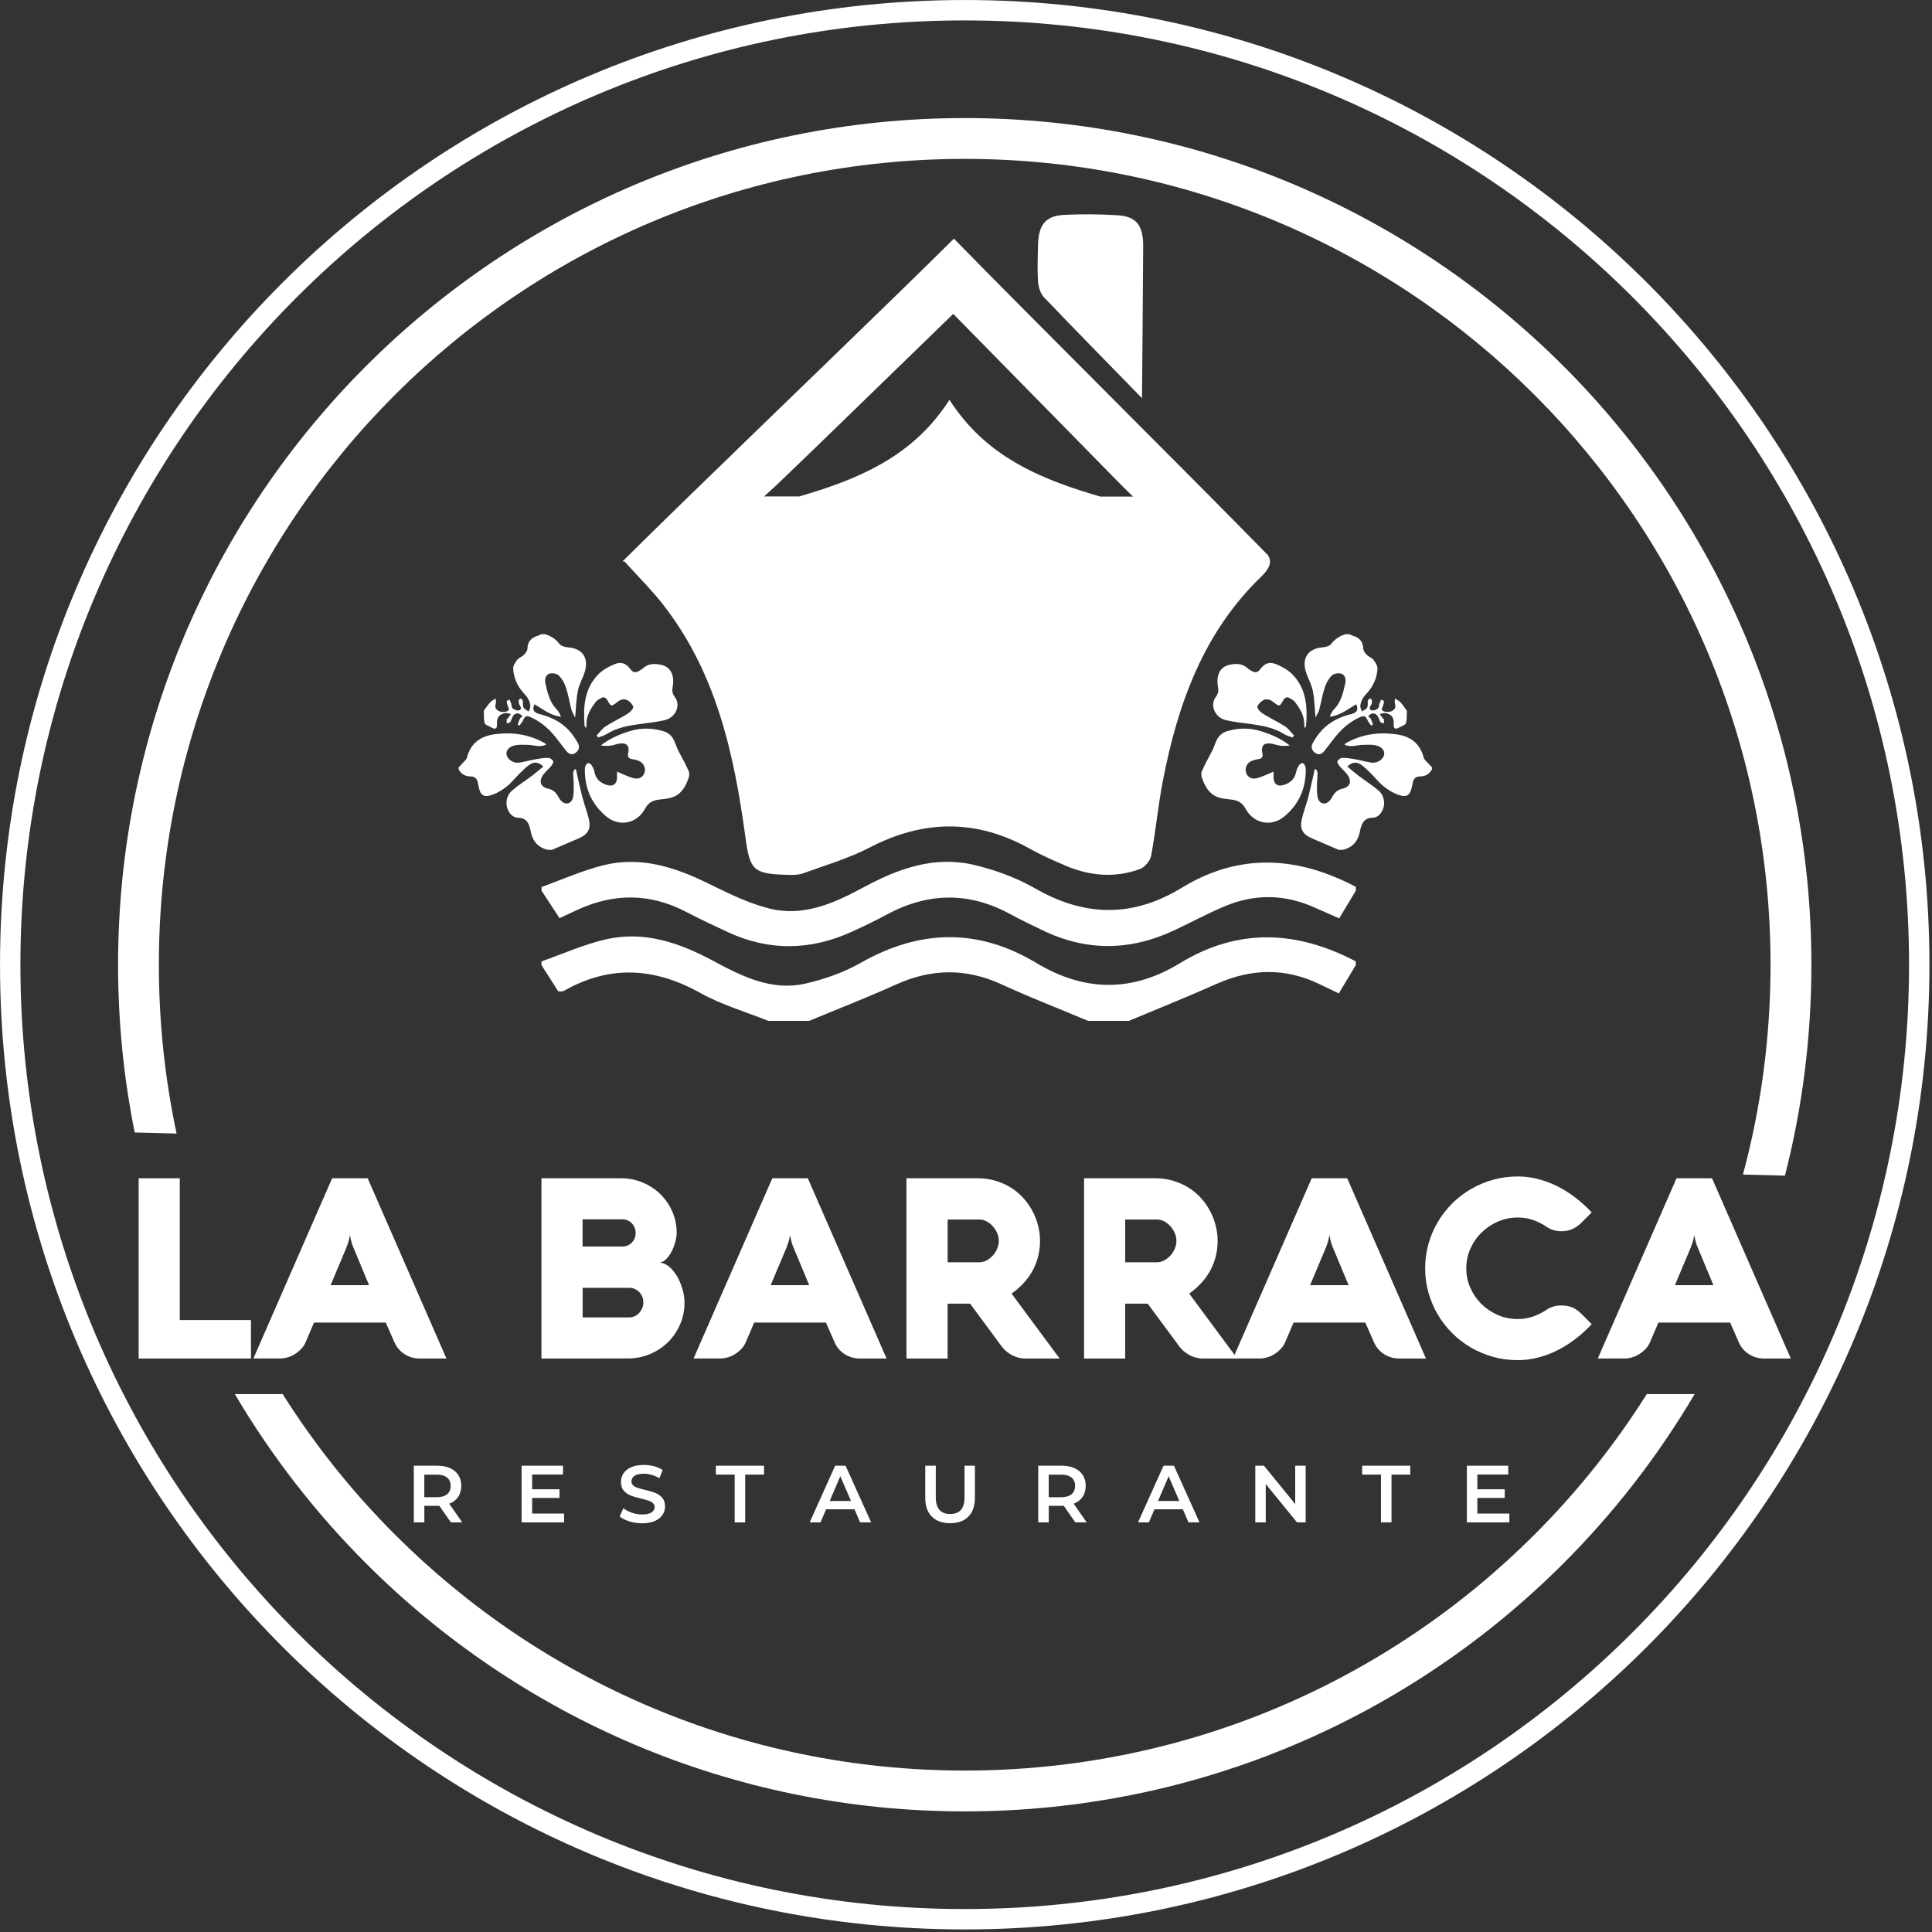 <svg xmlns="http://www.w3.org/2000/svg" width="486" height="486" viewBox="0 0 486 486" fill="none"><rect x="0" y="0" width="486" height="486" fill="#333333" stroke="none"/><g clip-path="url(#clip0_916_105)"><path d="M115.377 193.03C115.887 192.5 116.397 191.97 116.887 191.43C117.097 191.19 117.367 190.93 117.437 190.64C118.397 186.96 120.817 185.17 124.547 184.69C128.997 184.11 133.147 184.74 137.057 186.96C137.157 187.02 137.237 187.13 137.407 187.29C135.827 188.12 134.287 187.38 132.767 187.37C131.737 187.37 130.687 187.27 129.687 187.46C128.067 187.77 127.237 188.74 127.417 189.8C127.637 191.08 129.217 192.09 130.707 191.83C132.097 191.59 133.467 191.21 134.857 190.97C135.877 190.79 136.907 190.62 137.937 190.65C138.367 190.65 138.967 191.08 139.157 191.48C139.287 191.75 138.927 192.36 138.647 192.7C138.047 193.44 137.277 194.05 136.707 194.81C135.467 196.46 135.897 197.94 137.897 198.39C139.377 198.72 140.027 199.59 140.657 200.79C140.957 201.37 141.637 201.99 142.237 202.1C143.197 202.29 143.937 201.53 144.137 200.64C144.357 199.65 144.327 198.6 144.327 197.57C144.327 196.53 144.187 195.5 144.177 194.46C144.177 194.14 144.427 193.82 144.557 193.51C144.667 193.51 144.777 193.51 144.887 193.52C145.007 194.09 145.127 194.67 145.257 195.24C145.687 197.09 146.077 198.95 146.567 200.78C147.047 202.58 147.747 204.33 148.147 206.15C148.677 208.56 147.867 209.91 145.587 210.89C143.347 211.85 141.097 212.82 138.857 213.78H137.857C135.137 213.19 133.847 211.34 133.417 208.74C133.367 208.41 133.247 208.1 133.147 207.78C132.727 206.49 131.867 205.75 130.487 205.72C129.137 205.69 128.347 204.9 127.807 203.8C127.047 202.23 127.357 200.12 128.797 198.88C130.387 197.5 132.207 196.37 133.897 195.1C134.837 194.39 135.707 193.61 136.667 192.82C135.477 191.64 134.327 191.62 133.277 192.31C132.317 192.95 131.507 193.8 130.677 194.61C129.607 195.66 128.687 196.88 127.527 197.8C126.447 198.67 125.207 199.45 123.907 199.91C121.687 200.71 120.807 200.07 120.377 197.73C120.337 197.49 120.247 197.25 120.217 197C120.087 195.92 119.447 195.31 118.397 195.31C117.007 195.31 116.017 194.73 115.367 193.53V193.03H115.377Z" fill="white"></path><path d="M173.357 195.28C172.847 196.83 172.257 198.27 171.017 199.45C169.507 200.88 167.617 200.91 165.787 201.14C164.197 201.34 163.077 201.91 162.247 203.45C160.237 207.18 155.817 208.08 152.577 205.43C148.957 202.47 147.167 198.55 147.117 193.86C147.117 193.49 147.117 193.09 147.247 192.75C147.367 192.43 147.637 192.01 147.897 191.96C148.157 191.91 148.617 192.19 148.787 192.45C149.117 192.96 149.417 193.55 149.527 194.14C149.867 195.96 151.007 196.97 152.687 197.47C154.247 197.94 155.197 197.2 155.217 195.57C155.217 195.17 155.217 194.77 155.217 194.09C156.007 194.45 156.537 194.72 157.097 194.93C157.947 195.25 158.787 195.67 159.667 195.81C160.787 195.99 161.737 195.54 162.127 194.36C162.467 193.34 161.997 192.09 161.007 191.56C160.437 191.25 159.767 191.08 159.117 190.98C158.177 190.84 157.807 190.43 158.027 189.46C158.457 187.6 157.577 186.72 155.687 187.07C154.997 187.2 154.327 187.47 153.627 187.56C152.817 187.67 151.987 187.67 151.137 187.52C153.417 185.74 155.947 184.66 158.627 183.86C161.337 183.06 164.047 183.12 166.747 183.89C167.977 184.24 168.917 184.96 169.477 186.1C169.897 186.95 170.167 187.88 170.587 188.74C171.087 189.78 171.677 190.77 172.207 191.8C172.617 192.61 172.977 193.44 173.357 194.26V195.26V195.28Z" fill="white"></path><path d="M137.123 159.54C138.593 159.97 139.783 160.74 140.753 162C141.153 162.52 142.133 162.79 142.863 162.84C146.523 163.11 148.203 165.51 147.073 169.09C146.573 170.67 145.683 172.16 145.363 173.76C144.943 175.85 144.913 178.01 144.683 180.49C144.323 179.74 143.923 179.17 143.753 178.53C143.263 176.69 142.973 174.78 142.373 172.98C142.013 171.87 141.393 170.74 140.583 169.93C140.093 169.44 138.913 169.24 138.223 169.46C137.233 169.78 136.973 170.88 137.203 171.89C137.723 174.24 138.243 176.6 140.023 178.43C140.493 178.92 140.833 179.54 141.103 180.28C138.513 180.01 136.563 178.4 134.463 177.16C133.803 178.45 134.223 179.27 135.703 179.63C138.523 180.3 141.043 181.55 143.043 183.65C143.953 184.6 144.683 185.74 145.343 186.88C145.883 187.81 145.703 188.75 144.753 189.4C143.763 190.08 143.003 189.6 142.383 188.83C141.343 187.53 140.383 186.17 139.313 184.9C137.743 183.04 135.883 181.51 133.643 180.48C132.413 179.91 132.083 180.07 131.533 181.28C131.323 181.74 130.953 182.12 130.653 182.53C130.503 182.41 130.213 182.25 130.233 182.19C130.413 181.67 130.603 181.14 130.873 180.66C130.973 180.47 131.273 180.38 131.453 180.26C130.653 179.14 129.503 179.24 128.933 180.31C128.703 180.75 128.603 181.27 128.323 181.66C128.173 181.86 127.753 181.85 127.453 181.94C127.453 181.61 127.443 181.27 127.473 180.94C127.473 180.85 127.673 180.8 127.753 180.7C128.023 180.34 128.283 179.97 128.543 179.61C128.013 179.53 127.443 179.29 126.953 179.4C125.633 179.7 124.923 180.47 125.013 181.98C125.103 183.38 124.613 183.61 123.443 182.91C122.913 182.6 122.063 182.37 121.943 181.94C121.663 180.98 121.733 179.92 121.703 178.9C121.703 178.7 121.923 178.48 122.063 178.28C122.493 177.71 122.893 177.1 123.393 176.59C123.753 176.23 124.263 176.01 124.703 175.72C124.703 176.16 124.823 176.63 124.703 177.03C124.413 177.92 124.733 178.48 125.493 178.87C126.333 179.29 127.803 179.11 128.003 178.5C128.093 178.22 127.773 177.81 127.673 177.45C127.573 177.09 127.433 176.72 127.483 176.37C127.503 176.22 127.933 176.12 128.173 175.99C128.313 176.31 128.463 176.62 128.573 176.95C128.713 177.38 128.693 177.99 128.983 178.22C129.403 178.54 130.113 178.84 130.563 178.69C131.333 178.44 131.043 177.84 130.673 177.28C130.473 176.98 130.473 176.52 130.503 176.14C130.513 175.97 130.903 175.67 131.003 175.72C131.223 175.81 131.473 176.06 131.513 176.28C131.613 176.85 131.443 177.52 131.693 177.99C131.923 178.43 132.553 178.65 133.013 178.97C133.153 178.51 133.453 178.04 133.413 177.6C133.313 176.38 132.733 175.4 131.863 174.49C130.213 172.75 129.233 170.61 129.093 168.22C129.053 167.49 129.613 166.63 130.103 165.99C130.513 165.46 131.303 165.22 131.783 164.73C132.193 164.31 132.663 163.72 132.673 163.19C132.703 161.26 133.783 160.34 135.473 159.86C135.703 159.79 135.913 159.65 136.133 159.54H137.133H137.123Z" fill="white"></path><path d="M150.073 185.02C150.823 184.24 151.463 183.29 152.353 182.72C154.083 181.59 155.993 180.72 157.753 179.62C158.393 179.22 159.153 178.58 159.283 177.93C159.373 177.47 158.613 176.66 158.053 176.28C157.193 175.69 156.213 175.86 155.383 176.52C153.713 177.84 153.713 177.83 152.663 175.92C152.503 175.63 151.873 175.32 151.633 175.42C150.973 175.7 150.233 176.07 149.823 176.62C148.543 178.32 147.423 180.13 147.523 182.4C147.523 182.58 147.463 182.76 147.393 183.16C147.203 182.83 147.063 182.71 147.053 182.57C146.683 177.85 146.963 173.25 150.503 169.64C151.593 168.53 153.093 167.7 154.553 167.09C156.323 166.36 157.483 166.87 158.653 168.41C159.193 169.13 159.823 169.3 160.603 168.86C160.993 168.63 161.413 168.41 161.743 168.11C163.103 166.87 164.713 166.88 166.323 167.24C168.663 167.75 169.743 169.8 169.213 172.77C169.043 173.73 169.103 174.44 169.733 175.28C171.303 177.36 170.033 180.46 167.273 181.14C165.143 181.66 162.933 181.86 160.763 182.16C157.913 182.55 155.113 183.08 152.613 184.65C151.973 185.05 151.193 185.23 150.473 185.51C150.343 185.34 150.213 185.18 150.083 185.01" fill="white"></path><path d="M360.223 193.03C359.713 192.5 359.203 191.97 358.713 191.43C358.493 191.19 358.233 190.93 358.163 190.64C357.203 186.96 354.783 185.17 351.053 184.69C346.603 184.11 342.453 184.74 338.543 186.96C338.443 187.02 338.363 187.13 338.193 187.29C339.773 188.12 341.313 187.38 342.833 187.37C343.863 187.37 344.923 187.27 345.913 187.46C347.533 187.77 348.363 188.74 348.183 189.8C347.963 191.08 346.383 192.09 344.893 191.83C343.503 191.59 342.133 191.21 340.743 190.97C339.723 190.79 338.693 190.62 337.663 190.65C337.233 190.65 336.633 191.08 336.443 191.48C336.313 191.75 336.673 192.36 336.953 192.7C337.553 193.44 338.323 194.05 338.893 194.81C340.123 196.46 339.703 197.94 337.703 198.39C336.233 198.72 335.573 199.59 334.943 200.79C334.643 201.37 333.963 201.99 333.373 202.1C332.413 202.29 331.673 201.53 331.473 200.64C331.253 199.65 331.283 198.6 331.283 197.57C331.283 196.53 331.423 195.5 331.433 194.46C331.433 194.14 331.183 193.82 331.053 193.51C330.943 193.51 330.833 193.51 330.713 193.52C330.593 194.09 330.473 194.67 330.343 195.24C329.913 197.09 329.523 198.95 329.033 200.78C328.553 202.58 327.853 204.33 327.453 206.15C326.923 208.56 327.733 209.91 330.013 210.89C332.253 211.85 334.493 212.82 336.743 213.78H337.743C340.463 213.19 341.753 211.34 342.183 208.74C342.233 208.41 342.353 208.1 342.453 207.78C342.873 206.49 343.743 205.75 345.113 205.72C346.463 205.69 347.253 204.9 347.783 203.8C348.543 202.23 348.233 200.12 346.793 198.88C345.193 197.5 343.383 196.37 341.693 195.1C340.753 194.39 339.883 193.61 338.923 192.82C340.113 191.64 341.263 191.62 342.303 192.31C343.263 192.95 344.073 193.8 344.903 194.61C345.973 195.66 346.893 196.88 348.053 197.8C349.133 198.67 350.373 199.45 351.673 199.91C353.903 200.71 354.773 200.07 355.203 197.73C355.253 197.49 355.333 197.25 355.363 197C355.503 195.92 356.133 195.31 357.183 195.31C358.573 195.31 359.563 194.73 360.213 193.53V193.03H360.223Z" fill="white"></path><path d="M302.229 195.28C302.739 196.83 303.329 198.27 304.569 199.45C306.079 200.88 307.969 200.91 309.799 201.14C311.389 201.34 312.509 201.91 313.339 203.45C315.349 207.18 319.769 208.08 323.009 205.43C326.629 202.47 328.429 198.55 328.469 193.86C328.469 193.49 328.469 193.09 328.339 192.75C328.219 192.43 327.949 192.01 327.689 191.96C327.429 191.91 326.969 192.19 326.799 192.45C326.469 192.96 326.169 193.55 326.059 194.14C325.719 195.96 324.579 196.97 322.899 197.47C321.339 197.94 320.389 197.2 320.359 195.57C320.359 195.17 320.359 194.77 320.359 194.09C319.569 194.45 319.039 194.72 318.479 194.93C317.629 195.25 316.789 195.67 315.909 195.81C314.789 195.99 313.839 195.54 313.449 194.36C313.109 193.34 313.579 192.09 314.569 191.56C315.139 191.25 315.809 191.08 316.459 190.98C317.399 190.84 317.769 190.43 317.549 189.46C317.119 187.6 317.999 186.72 319.889 187.07C320.579 187.2 321.249 187.47 321.949 187.56C322.769 187.67 323.599 187.67 324.439 187.52C322.159 185.74 319.629 184.66 316.949 183.86C314.239 183.06 311.529 183.12 308.829 183.89C307.599 184.24 306.659 184.96 306.099 186.1C305.679 186.95 305.409 187.88 304.989 188.74C304.489 189.78 303.899 190.77 303.369 191.8C302.959 192.61 302.599 193.44 302.219 194.26V195.26L302.229 195.28Z" fill="white"></path><path d="M338.473 159.54C337.003 159.97 335.813 160.74 334.843 162C334.443 162.52 333.463 162.79 332.733 162.84C329.073 163.11 327.393 165.51 328.533 169.09C329.033 170.67 329.923 172.16 330.243 173.76C330.663 175.85 330.693 178.01 330.923 180.49C331.283 179.74 331.683 179.17 331.853 178.53C332.343 176.69 332.633 174.78 333.233 172.98C333.593 171.87 334.213 170.74 335.023 169.93C335.513 169.44 336.693 169.24 337.383 169.46C338.373 169.78 338.633 170.88 338.403 171.89C337.883 174.24 337.363 176.6 335.583 178.43C335.113 178.92 334.773 179.54 334.503 180.28C337.093 180.01 339.033 178.4 341.143 177.16C341.803 178.45 341.373 179.27 339.903 179.63C337.083 180.3 334.563 181.55 332.553 183.65C331.653 184.6 330.913 185.74 330.253 186.88C329.713 187.81 329.893 188.75 330.843 189.4C331.833 190.08 332.593 189.6 333.213 188.83C334.253 187.53 335.213 186.17 336.283 184.9C337.853 183.04 339.713 181.51 341.953 180.48C343.183 179.91 343.513 180.07 344.063 181.28C344.273 181.74 344.643 182.12 344.943 182.53C345.093 182.41 345.383 182.25 345.363 182.19C345.183 181.67 344.993 181.14 344.723 180.66C344.613 180.47 344.323 180.38 344.143 180.26C344.943 179.14 346.093 179.24 346.663 180.31C346.893 180.75 346.993 181.27 347.273 181.66C347.423 181.86 347.843 181.85 348.143 181.94C348.143 181.61 348.153 181.27 348.123 180.94C348.123 180.85 347.923 180.8 347.843 180.7C347.573 180.34 347.313 179.97 347.053 179.61C347.583 179.53 348.153 179.29 348.643 179.4C349.963 179.7 350.683 180.47 350.583 181.98C350.493 183.38 350.983 183.61 352.163 182.91C352.693 182.6 353.543 182.37 353.663 181.94C353.943 180.98 353.873 179.92 353.903 178.9C353.903 178.7 353.683 178.48 353.543 178.28C353.113 177.71 352.713 177.1 352.213 176.59C351.853 176.23 351.343 176.01 350.903 175.72C350.903 176.16 350.783 176.63 350.903 177.03C351.193 177.92 350.873 178.48 350.113 178.87C349.273 179.29 347.803 179.11 347.603 178.5C347.513 178.22 347.833 177.81 347.933 177.45C348.033 177.09 348.173 176.72 348.123 176.37C348.103 176.22 347.673 176.12 347.433 175.99C347.293 176.31 347.143 176.62 347.033 176.95C346.893 177.38 346.913 177.99 346.623 178.22C346.203 178.54 345.483 178.84 345.043 178.69C344.273 178.44 344.563 177.84 344.933 177.28C345.133 176.98 345.133 176.52 345.103 176.14C345.093 175.97 344.703 175.67 344.603 175.72C344.383 175.81 344.133 176.06 344.093 176.28C343.993 176.85 344.163 177.52 343.913 177.99C343.683 178.43 343.053 178.65 342.593 178.97C342.453 178.51 342.153 178.04 342.193 177.6C342.293 176.38 342.873 175.4 343.743 174.49C345.393 172.75 346.373 170.61 346.513 168.22C346.553 167.49 345.993 166.63 345.503 165.99C345.093 165.46 344.303 165.22 343.823 164.73C343.413 164.31 342.943 163.72 342.933 163.19C342.893 161.26 341.823 160.34 340.133 159.86C339.903 159.79 339.693 159.65 339.473 159.54H338.473Z" fill="white"></path><path d="M325.522 185.02C324.772 184.24 324.132 183.29 323.242 182.72C321.502 181.59 319.602 180.72 317.842 179.62C317.202 179.22 316.442 178.58 316.312 177.93C316.222 177.47 316.982 176.66 317.542 176.28C318.402 175.69 319.382 175.86 320.212 176.52C321.882 177.84 321.892 177.83 322.932 175.92C323.092 175.63 323.722 175.32 323.962 175.42C324.622 175.7 325.362 176.07 325.782 176.62C327.062 178.32 328.182 180.13 328.082 182.4C328.082 182.58 328.142 182.76 328.212 183.16C328.402 182.83 328.542 182.71 328.552 182.57C328.922 177.85 328.642 173.25 325.102 169.64C324.012 168.53 322.512 167.7 321.052 167.09C319.282 166.36 318.122 166.87 316.952 168.41C316.412 169.13 315.782 169.3 315.002 168.86C314.602 168.63 314.192 168.41 313.862 168.11C312.502 166.87 310.892 166.88 309.272 167.24C306.932 167.75 305.852 169.8 306.382 172.77C306.552 173.73 306.492 174.44 305.862 175.28C304.292 177.36 305.562 180.46 308.322 181.14C310.452 181.66 312.662 181.86 314.842 182.16C317.692 182.55 320.492 183.08 322.992 184.65C323.632 185.05 324.412 185.23 325.122 185.51C325.252 185.34 325.382 185.18 325.512 185.01" fill="white"></path><path d="M34.883 341.74V296.4H45.223V332.06H63.133V341.74H34.883Z" fill="white"></path><path d="M83.572 296.4H92.492L112.302 341.74H105.622C104.922 341.74 104.252 341.65 103.612 341.47C102.972 341.29 102.372 341.03 101.822 340.68C101.272 340.33 100.782 339.91 100.332 339.41C99.892 338.91 99.532 338.35 99.252 337.72L97.032 332.69H78.992L76.842 337.72C76.592 338.29 76.232 338.82 75.782 339.3C75.332 339.79 74.822 340.21 74.252 340.58C73.682 340.95 73.072 341.24 72.412 341.43C71.762 341.63 71.102 341.73 70.452 341.73H63.742L83.552 296.39L83.572 296.4ZM83.162 323.29H92.842L88.892 313.8C88.702 313.36 88.552 312.95 88.452 312.57C88.342 312.19 88.262 311.85 88.202 311.56C88.122 311.22 88.062 310.91 88.042 310.61C88.002 310.91 87.932 311.23 87.852 311.59C87.792 311.89 87.702 312.22 87.582 312.6C87.462 312.98 87.322 313.38 87.152 313.8L83.162 323.29Z" fill="white"></path><path d="M144.363 341.74H136.203V296.4H156.263C158.183 296.4 159.993 296.76 161.693 297.48C163.393 298.2 164.873 299.18 166.143 300.42C167.403 301.66 168.403 303.13 169.133 304.8C169.863 306.48 170.223 308.26 170.223 310.16C170.223 310.73 170.123 311.42 169.923 312.22C169.723 313.02 169.443 313.8 169.083 314.55C168.723 315.3 168.283 315.96 167.773 316.54C167.253 317.12 166.663 317.47 166.013 317.6C166.893 317.71 167.713 318.09 168.463 318.76C169.213 319.42 169.853 320.25 170.413 321.23C170.963 322.21 171.393 323.27 171.713 324.41C172.033 325.55 172.193 326.64 172.193 327.67C172.193 329.63 171.823 331.47 171.073 333.18C170.323 334.89 169.303 336.38 168.023 337.64C166.733 338.91 165.223 339.9 163.493 340.63C161.763 341.36 159.913 341.72 157.953 341.72L144.383 341.75L144.363 341.74ZM146.543 306.74V313.57H156.633C157.073 313.57 157.493 313.48 157.903 313.3C158.303 313.12 158.653 312.88 158.953 312.57C159.243 312.26 159.483 311.9 159.653 311.49C159.823 311.08 159.903 310.64 159.903 310.18C159.903 309.72 159.823 309.27 159.653 308.85C159.483 308.43 159.253 308.06 158.953 307.74C158.653 307.42 158.303 307.18 157.903 307C157.503 306.82 157.083 306.73 156.633 306.73H146.543V306.74ZM158.323 331.39C158.803 331.39 159.263 331.29 159.683 331.09C160.103 330.89 160.473 330.62 160.793 330.27C161.103 329.92 161.363 329.52 161.553 329.07C161.743 328.62 161.843 328.14 161.843 327.63C161.843 327.12 161.753 326.65 161.573 326.21C161.393 325.77 161.143 325.38 160.833 325.05C160.523 324.72 160.143 324.46 159.723 324.26C159.303 324.06 158.843 323.96 158.363 323.96H146.563V331.4H158.333L158.323 331.39Z" fill="white"></path><path d="M194.289 296.4H203.209L223.019 341.74H216.339C215.639 341.74 214.969 341.65 214.329 341.47C213.689 341.29 213.089 341.03 212.539 340.68C211.989 340.33 211.499 339.91 211.049 339.41C210.609 338.91 210.249 338.35 209.969 337.72L207.759 332.69H189.719L187.569 337.72C187.319 338.29 186.959 338.82 186.509 339.3C186.059 339.79 185.549 340.21 184.979 340.58C184.409 340.95 183.799 341.24 183.139 341.43C182.489 341.63 181.829 341.73 181.179 341.73H174.469L194.279 296.39L194.289 296.4ZM193.879 323.29H203.559L199.599 313.8C199.409 313.36 199.259 312.95 199.159 312.57C199.049 312.19 198.969 311.85 198.909 311.56C198.829 311.22 198.769 310.91 198.749 310.61C198.709 310.91 198.639 311.23 198.559 311.59C198.499 311.89 198.409 312.22 198.289 312.6C198.169 312.98 198.029 313.38 197.859 313.8L193.869 323.29H193.879Z" fill="white"></path><path d="M238.373 341.74H228.023V296.39H245.803C247.513 296.39 249.093 296.61 250.533 297.06C251.973 297.5 253.283 298.1 254.453 298.85C255.623 299.6 256.653 300.49 257.553 301.51C258.453 302.53 259.203 303.63 259.803 304.8C260.403 305.97 260.863 307.18 261.163 308.42C261.463 309.66 261.623 310.9 261.623 312.12C261.623 313.34 261.493 314.52 261.223 315.71C260.963 316.9 260.543 318.07 259.973 319.21C259.403 320.35 258.663 321.44 257.753 322.48C256.843 323.52 255.753 324.5 254.463 325.41L266.553 341.74H257.723C257.533 341.74 257.213 341.71 256.753 341.64C256.303 341.58 255.793 341.43 255.223 341.2C254.653 340.97 254.053 340.62 253.423 340.15C252.793 339.69 252.193 339.04 251.623 338.22L244.033 327.94H238.373V341.74ZM246.353 317.53C246.983 317.53 247.593 317.37 248.183 317.06C248.773 316.74 249.293 316.33 249.753 315.83C250.203 315.32 250.573 314.75 250.843 314.1C251.113 313.46 251.253 312.81 251.253 312.15C251.253 311.49 251.113 310.85 250.843 310.2C250.573 309.56 250.203 308.98 249.753 308.48C249.303 307.97 248.773 307.56 248.183 307.24C247.593 306.92 246.983 306.77 246.353 306.77H238.383V317.53H246.353Z" fill="white"></path><path d="M283.053 341.74H272.703V296.39H290.483C292.193 296.39 293.773 296.61 295.213 297.06C296.653 297.5 297.963 298.1 299.133 298.85C300.303 299.6 301.333 300.49 302.233 301.51C303.133 302.53 303.883 303.63 304.483 304.8C305.083 305.97 305.543 307.18 305.843 308.42C306.143 309.66 306.303 310.9 306.303 312.12C306.303 313.34 306.173 314.52 305.903 315.71C305.643 316.9 305.223 318.07 304.653 319.21C304.083 320.35 303.343 321.44 302.433 322.48C301.523 323.52 300.433 324.5 299.143 325.41L311.233 341.74H302.403C302.213 341.74 301.893 341.71 301.433 341.64C300.983 341.58 300.473 341.43 299.903 341.2C299.333 340.97 298.733 340.62 298.103 340.15C297.473 339.69 296.873 339.04 296.303 338.22L288.713 327.94H283.043V341.74H283.053ZM291.033 317.53C291.663 317.53 292.273 317.37 292.863 317.06C293.453 316.74 293.973 316.33 294.433 315.83C294.883 315.32 295.253 314.75 295.523 314.1C295.793 313.46 295.933 312.81 295.933 312.15C295.933 311.49 295.793 310.85 295.523 310.2C295.253 309.56 294.883 308.98 294.433 308.48C293.973 307.97 293.453 307.56 292.863 307.24C292.273 306.92 291.663 306.77 291.033 306.77H283.053V317.53H291.033Z" fill="white"></path><path d="M329.976 296.4H338.896L358.706 341.74H352.026C351.326 341.74 350.656 341.65 350.016 341.47C349.376 341.29 348.776 341.03 348.226 340.68C347.676 340.33 347.176 339.91 346.736 339.41C346.296 338.91 345.936 338.35 345.656 337.72L343.446 332.69H325.406L323.256 337.72C323.006 338.29 322.646 338.82 322.196 339.3C321.746 339.79 321.236 340.21 320.666 340.58C320.096 340.95 319.486 341.24 318.826 341.43C318.176 341.63 317.516 341.73 316.866 341.73H310.156L329.966 296.39L329.976 296.4ZM329.566 323.29H339.246L335.286 313.8C335.096 313.36 334.946 312.95 334.846 312.57C334.736 312.19 334.656 311.85 334.596 311.56C334.516 311.22 334.456 310.91 334.436 310.61C334.396 310.91 334.326 311.23 334.246 311.59C334.186 311.89 334.096 312.22 333.976 312.6C333.856 312.98 333.716 313.38 333.546 313.8L329.556 323.29H329.566Z" fill="white"></path><path d="M368.84 319.05C368.84 320.8 369.19 322.45 369.89 324C370.59 325.55 371.52 326.91 372.71 328.07C373.89 329.23 375.26 330.14 376.82 330.81C378.38 331.48 380.04 331.81 381.79 331.81C383.14 331.81 384.41 331.6 385.6 331.19C386.79 330.78 387.9 330.23 388.94 329.53C390.06 328.77 391.32 328.39 392.74 328.39C393.84 328.39 394.78 328.57 395.56 328.91C396.34 329.26 397.06 329.76 397.71 330.41L400.4 333.1C399.09 334.49 397.7 335.75 396.24 336.87C394.77 337.99 393.25 338.94 391.68 339.72C390.11 340.5 388.49 341.1 386.82 341.52C385.15 341.94 383.48 342.15 381.79 342.15C379.66 342.15 377.6 341.88 375.62 341.33C373.64 340.78 371.78 340 370.05 339C368.32 338 366.75 336.8 365.34 335.39C363.93 333.99 362.71 332.43 361.7 330.72C360.69 329.01 359.9 327.17 359.34 325.2C358.78 323.23 358.5 321.18 358.5 319.05C358.5 316.92 358.78 314.87 359.34 312.89C359.9 310.92 360.68 309.08 361.7 307.37C362.71 305.66 363.93 304.11 365.34 302.7C366.75 301.3 368.32 300.09 370.05 299.09C371.78 298.09 373.64 297.31 375.62 296.76C377.6 296.21 379.66 295.94 381.79 295.94C383.48 295.94 385.15 296.15 386.82 296.57C388.49 296.99 390.11 297.59 391.68 298.37C393.25 299.15 394.77 300.1 396.24 301.22C397.7 302.34 399.09 303.59 400.4 304.98L397.71 307.67C397.08 308.3 396.35 308.8 395.53 309.17C394.71 309.54 393.78 309.72 392.75 309.72C391.36 309.72 390.09 309.33 388.95 308.55C387.9 307.83 386.77 307.27 385.58 306.87C384.39 306.47 383.13 306.27 381.8 306.27C380.05 306.27 378.39 306.61 376.83 307.28C375.27 307.95 373.9 308.87 372.72 310.02C371.54 311.17 370.6 312.52 369.9 314.07C369.2 315.62 368.85 317.27 368.85 319.02" fill="white"></path><path d="M421.75 296.4H430.67L450.48 341.74H443.8C443.1 341.74 442.43 341.65 441.79 341.47C441.15 341.29 440.55 341.03 440 340.68C439.45 340.33 438.95 339.91 438.51 339.41C438.07 338.91 437.71 338.35 437.43 337.72L435.22 332.69H417.18L415.03 337.72C414.78 338.29 414.42 338.82 413.97 339.3C413.52 339.79 413.01 340.21 412.44 340.58C411.87 340.95 411.26 341.24 410.6 341.43C409.95 341.63 409.29 341.73 408.64 341.73H401.93L421.74 296.39L421.75 296.4ZM421.34 323.29H431.02L427.06 313.8C426.87 313.36 426.72 312.95 426.62 312.57C426.51 312.19 426.43 311.85 426.37 311.56C426.29 311.22 426.23 310.91 426.21 310.61C426.17 310.91 426.1 311.23 426.02 311.59C425.96 311.89 425.87 312.22 425.75 312.6C425.63 312.98 425.49 313.38 425.32 313.8L421.33 323.29H421.34Z" fill="white"></path><path d="M318.109 138.8C318.259 138.96 318.419 139.11 318.569 139.27C318.429 139.11 318.279 138.96 318.109 138.8Z" fill="white"></path><path d="M297.607 223.13C297.487 223.2 297.357 223.27 297.237 223.34C284.877 230.89 272.737 230.63 260.237 223.39C260.067 223.29 259.887 223.22 259.727 223.12C255.227 220.6 250.147 218.8 245.117 217.59C235.157 215.2 226.057 218.46 217.397 223.12C217.267 223.19 217.137 223.26 217.007 223.32C209.627 227.33 201.937 230.67 193.457 228.52C188.797 227.34 184.327 225.25 179.957 223.12C179.307 222.8 178.657 222.48 178.017 222.17C169.717 218.1 161.167 215.37 151.947 217.62C146.577 218.93 141.457 221.25 136.227 223.12V224.06C137.717 226.33 139.207 228.61 140.747 230.96C142.437 230.18 143.837 229.52 145.237 228.88C154.447 224.63 163.547 224.66 172.607 229.39C176.047 231.19 179.567 232.84 183.097 234.48C193.467 239.3 203.867 239.1 214.217 234.41C217.187 233.06 220.137 231.64 223.007 230.09C233.387 224.48 243.747 224.27 254.167 229.97C256.757 231.39 259.437 232.64 262.087 233.93C273.157 239.36 284.257 239.25 295.367 234.03C299.587 232.05 303.697 229.83 307.987 228.01C315.517 224.83 323.107 224.89 330.617 228.26C332.697 229.19 334.777 230.09 336.877 231.02C338.377 228.51 339.717 226.28 341.067 224.04V223.1C326.557 215.43 312.037 214.47 297.637 223.1" fill="white"></path><path d="M296.801 242.3C284.781 249.64 272.781 249.5 260.701 242.24C246.021 233.42 231.361 233.76 216.511 242.21C212.271 244.62 207.431 246.31 202.661 247.41C194.031 249.4 186.531 245.52 179.221 241.61C170.791 237.1 161.981 234.1 152.391 236.3C146.861 237.57 141.601 239.95 136.211 241.84V242.77C137.611 244.96 139.011 247.16 140.431 249.39C140.921 249.36 141.451 249.48 141.801 249.28C153.391 242.67 164.681 243.36 176.221 249.81C181.541 252.78 187.561 254.51 193.261 256.8H203.551C210.821 253.77 218.181 250.93 225.351 247.68C234.271 243.64 242.981 243.5 251.921 247.61C259.081 250.9 266.431 253.75 273.701 256.8H283.991C291.351 253.71 298.761 250.74 306.051 247.49C314.781 243.6 323.381 243.41 332.021 247.61C333.541 248.35 335.071 249.08 336.781 249.9C338.241 247.46 339.651 245.11 341.051 242.77V241.84C326.221 234.05 311.471 233.34 296.801 242.3Z" fill="white"></path><path d="M318.978 139.8H319.098C318.928 139.62 318.738 139.44 318.568 139.26C318.418 139.1 318.268 138.95 318.108 138.79C296.528 116.76 260.668 81.22 239.958 60.04C231.618 68.31 220.368 79.24 208.458 90.77C202.938 96.11 197.288 101.58 191.718 106.97C178.578 119.69 165.888 132 156.578 141.23C156.748 141.23 156.918 141.23 157.088 141.23C160.788 145.31 163.838 148.35 166.488 151.69C180.158 168.96 184.658 189.56 187.518 210.68C188.618 218.82 189.468 219.82 197.778 220.06C199.168 220.1 200.678 220.16 201.948 219.71C207.618 217.67 213.478 215.94 218.798 213.18C232.318 206.18 245.548 206 258.898 213.41C261.878 215.07 265.008 216.48 268.158 217.81C274.248 220.38 280.538 220.91 286.808 218.59C288.008 218.14 289.338 216.51 289.578 215.23C290.738 208.97 291.328 202.6 292.538 196.35C296.258 177.11 302.728 159.07 317.238 145.08C319.468 142.93 319.958 141.3 319.028 139.81M276.808 124.92C263.028 120.94 250.778 115.89 241.958 104.9C240.868 103.54 239.818 102.12 238.838 100.58C238.328 101.39 237.788 102.16 237.238 102.91C228.318 115.32 215.378 120.73 201.038 124.88H192.198C193.888 123.36 195.028 122.32 195.208 122.15C201.728 115.93 208.198 109.63 214.668 103.35C217.048 101.04 219.438 98.72 221.818 96.41C227.788 90.61 233.768 84.81 239.788 78.96C253.928 93.37 267.828 107.53 281.738 121.68C281.978 121.92 282.208 122.16 282.448 122.4C282.608 122.57 283.598 123.53 285.028 124.92H276.798H276.808Z" fill="white"></path><path d="M281.239 54.16C276.719 53.87 272.179 53.83 267.659 54.06C262.959 54.3 261.199 56.59 261.109 61.82C261.059 64.78 260.909 67.76 261.109 70.7C261.199 72.08 261.689 73.79 262.539 74.7C270.509 83.05 278.589 91.26 287.279 100.17C287.379 86.81 287.499 74.42 287.569 62.02C287.599 56.75 285.899 54.46 281.229 54.16" fill="white"></path><path d="M113.424 382.96L110.514 378.78C110.394 378.8 110.214 378.8 109.964 378.8H106.744V382.96H104.094V368.7H109.964C111.194 368.7 112.274 368.9 113.194 369.31C114.114 369.72 114.814 370.3 115.304 371.06C115.794 371.82 116.034 372.72 116.034 373.77C116.034 374.82 115.774 375.77 115.254 376.54C114.734 377.32 113.984 377.89 113.004 378.27L116.284 382.96H113.434H113.424ZM112.464 371.68C111.864 371.19 110.994 370.95 109.834 370.95H106.734V376.63H109.834C110.984 376.63 111.864 376.38 112.464 375.89C113.064 375.4 113.364 374.69 113.364 373.78C113.364 372.87 113.064 372.17 112.464 371.68Z" fill="white"></path><path d="M141.901 380.74V382.96H131.211V368.7H141.621V370.92H133.861V374.63H140.741V376.81H133.861V380.74H141.901Z" fill="white"></path><path d="M158.313 382.7C157.283 382.39 156.473 381.97 155.883 381.46L156.803 379.4C157.383 379.86 158.103 380.24 158.953 380.53C159.803 380.82 160.653 380.97 161.513 380.97C162.573 380.97 163.363 380.8 163.883 380.46C164.403 380.12 164.673 379.67 164.673 379.12C164.673 378.71 164.523 378.38 164.233 378.11C163.943 377.84 163.573 377.64 163.123 377.49C162.673 377.34 162.063 377.17 161.293 376.98C160.203 376.72 159.323 376.46 158.653 376.21C157.983 375.95 157.403 375.55 156.923 375C156.443 374.45 156.203 373.71 156.203 372.77C156.203 371.98 156.413 371.26 156.843 370.62C157.273 369.98 157.913 369.46 158.783 369.08C159.643 368.7 160.703 368.51 161.953 368.51C162.823 368.51 163.683 368.62 164.523 368.84C165.363 369.06 166.093 369.37 166.703 369.78L165.873 371.84C165.243 371.47 164.593 371.2 163.913 371.01C163.233 370.82 162.573 370.72 161.933 370.72C160.893 370.72 160.113 370.9 159.603 371.25C159.093 371.6 158.843 372.07 158.843 372.66C158.843 373.07 158.993 373.4 159.283 373.66C159.573 373.92 159.943 374.12 160.393 374.27C160.843 374.42 161.453 374.59 162.223 374.78C163.283 375.02 164.153 375.28 164.833 375.54C165.513 375.81 166.093 376.21 166.573 376.75C167.053 377.29 167.293 378.03 167.293 378.95C167.293 379.74 167.083 380.45 166.653 381.09C166.223 381.73 165.573 382.24 164.703 382.62C163.833 383 162.773 383.19 161.523 383.19C160.423 383.19 159.363 383.03 158.333 382.72" fill="white"></path><path d="M184.808 370.94H180.078V368.7H192.188V370.94H187.458V382.96H184.808V370.94Z" fill="white"></path><path d="M214.942 379.66H207.812L206.402 382.96H203.672L210.092 368.7H212.702L219.142 382.96H216.372L214.942 379.66ZM214.072 377.58L211.382 371.35L208.712 377.58H214.072Z" fill="white"></path><path d="M234.4 381.51C233.3 380.4 232.75 378.82 232.75 376.75V368.7H235.4V376.65C235.4 379.45 236.61 380.85 239.03 380.85C241.45 380.85 242.63 379.45 242.63 376.65V368.7H245.24V376.75C245.24 378.81 244.69 380.4 243.6 381.51C242.51 382.62 240.98 383.17 239.01 383.17C237.04 383.17 235.51 382.62 234.41 381.51" fill="white"></path><path d="M270.502 382.96L267.592 378.78C267.472 378.8 267.292 378.8 267.042 378.8H263.822V382.96H261.172V368.7H267.042C268.272 368.7 269.352 368.9 270.272 369.31C271.192 369.72 271.892 370.3 272.382 371.06C272.872 371.82 273.112 372.72 273.112 373.77C273.112 374.82 272.852 375.77 272.332 376.54C271.812 377.32 271.062 377.89 270.082 378.27L273.362 382.96H270.512H270.502ZM269.542 371.68C268.942 371.19 268.072 370.95 266.912 370.95H263.812V376.63H266.912C268.062 376.63 268.942 376.38 269.542 375.89C270.142 375.4 270.442 374.69 270.442 373.78C270.442 372.87 270.142 372.17 269.542 371.68Z" fill="white"></path><path d="M297.543 379.66H290.413L289.003 382.96H286.273L292.693 368.7H295.303L301.743 382.96H298.973L297.543 379.66ZM296.663 377.58L293.973 371.35L291.303 377.58H296.663Z" fill="white"></path><path d="M328.443 368.7V382.96H326.263L318.403 373.31V382.96H315.773V368.7H317.953L325.813 378.36V368.7H328.443Z" fill="white"></path><path d="M347.386 370.94H342.656V368.7H354.756V370.94H350.036V382.96H347.386V370.94Z" fill="white"></path><path d="M379.682 380.74V382.96H368.992V368.7H379.402V370.92H371.632V374.63H378.522V376.81H371.632V380.74H379.682Z" fill="white"></path><path d="M438.443 295.47C442.973 278.64 445.383 260.94 445.383 242.68C445.383 186.7 422.693 136.03 386.013 99.34C349.333 62.66 298.653 39.97 242.673 39.97C186.693 39.97 136.023 62.66 99.333 99.34C62.653 136.02 39.963 186.7 39.963 242.68C39.963 257.25 41.503 271.45 44.423 285.15L33.883 284.87C31.143 271.23 29.703 257.12 29.703 242.68C29.703 183.87 53.543 130.62 92.083 92.08C130.623 53.54 183.873 29.7 242.683 29.7C301.493 29.7 354.743 53.54 393.283 92.08C431.823 130.62 455.663 183.87 455.663 242.68C455.663 261 453.353 278.78 449.003 295.74L438.453 295.46L438.443 295.47ZM242.683 445.39C298.663 445.39 349.333 422.7 386.023 386.02C396.693 375.35 406.173 363.5 414.263 350.68H426.293C417.113 366.26 405.993 380.57 393.283 393.28C354.743 431.82 301.493 455.66 242.683 455.66C183.873 455.66 130.623 431.82 92.083 393.28C79.373 380.57 68.263 366.26 59.073 350.68H71.103C79.193 363.5 88.673 375.36 99.343 386.02C136.023 422.7 186.703 445.39 242.683 445.39Z" fill="white"></path><path d="M242.68 482.79C375.289 482.79 482.79 375.289 482.79 242.68C482.79 110.071 375.289 2.57 242.68 2.57C110.071 2.57 2.57 110.071 2.57 242.68C2.57 375.289 110.071 482.79 242.68 482.79Z" stroke="white" stroke-width="5.13" stroke-miterlimit="22.93"></path></g><defs><clipPath id="clip0_916_105"><rect width="485.36" height="485.36" fill="white"></rect></clipPath></defs></svg>